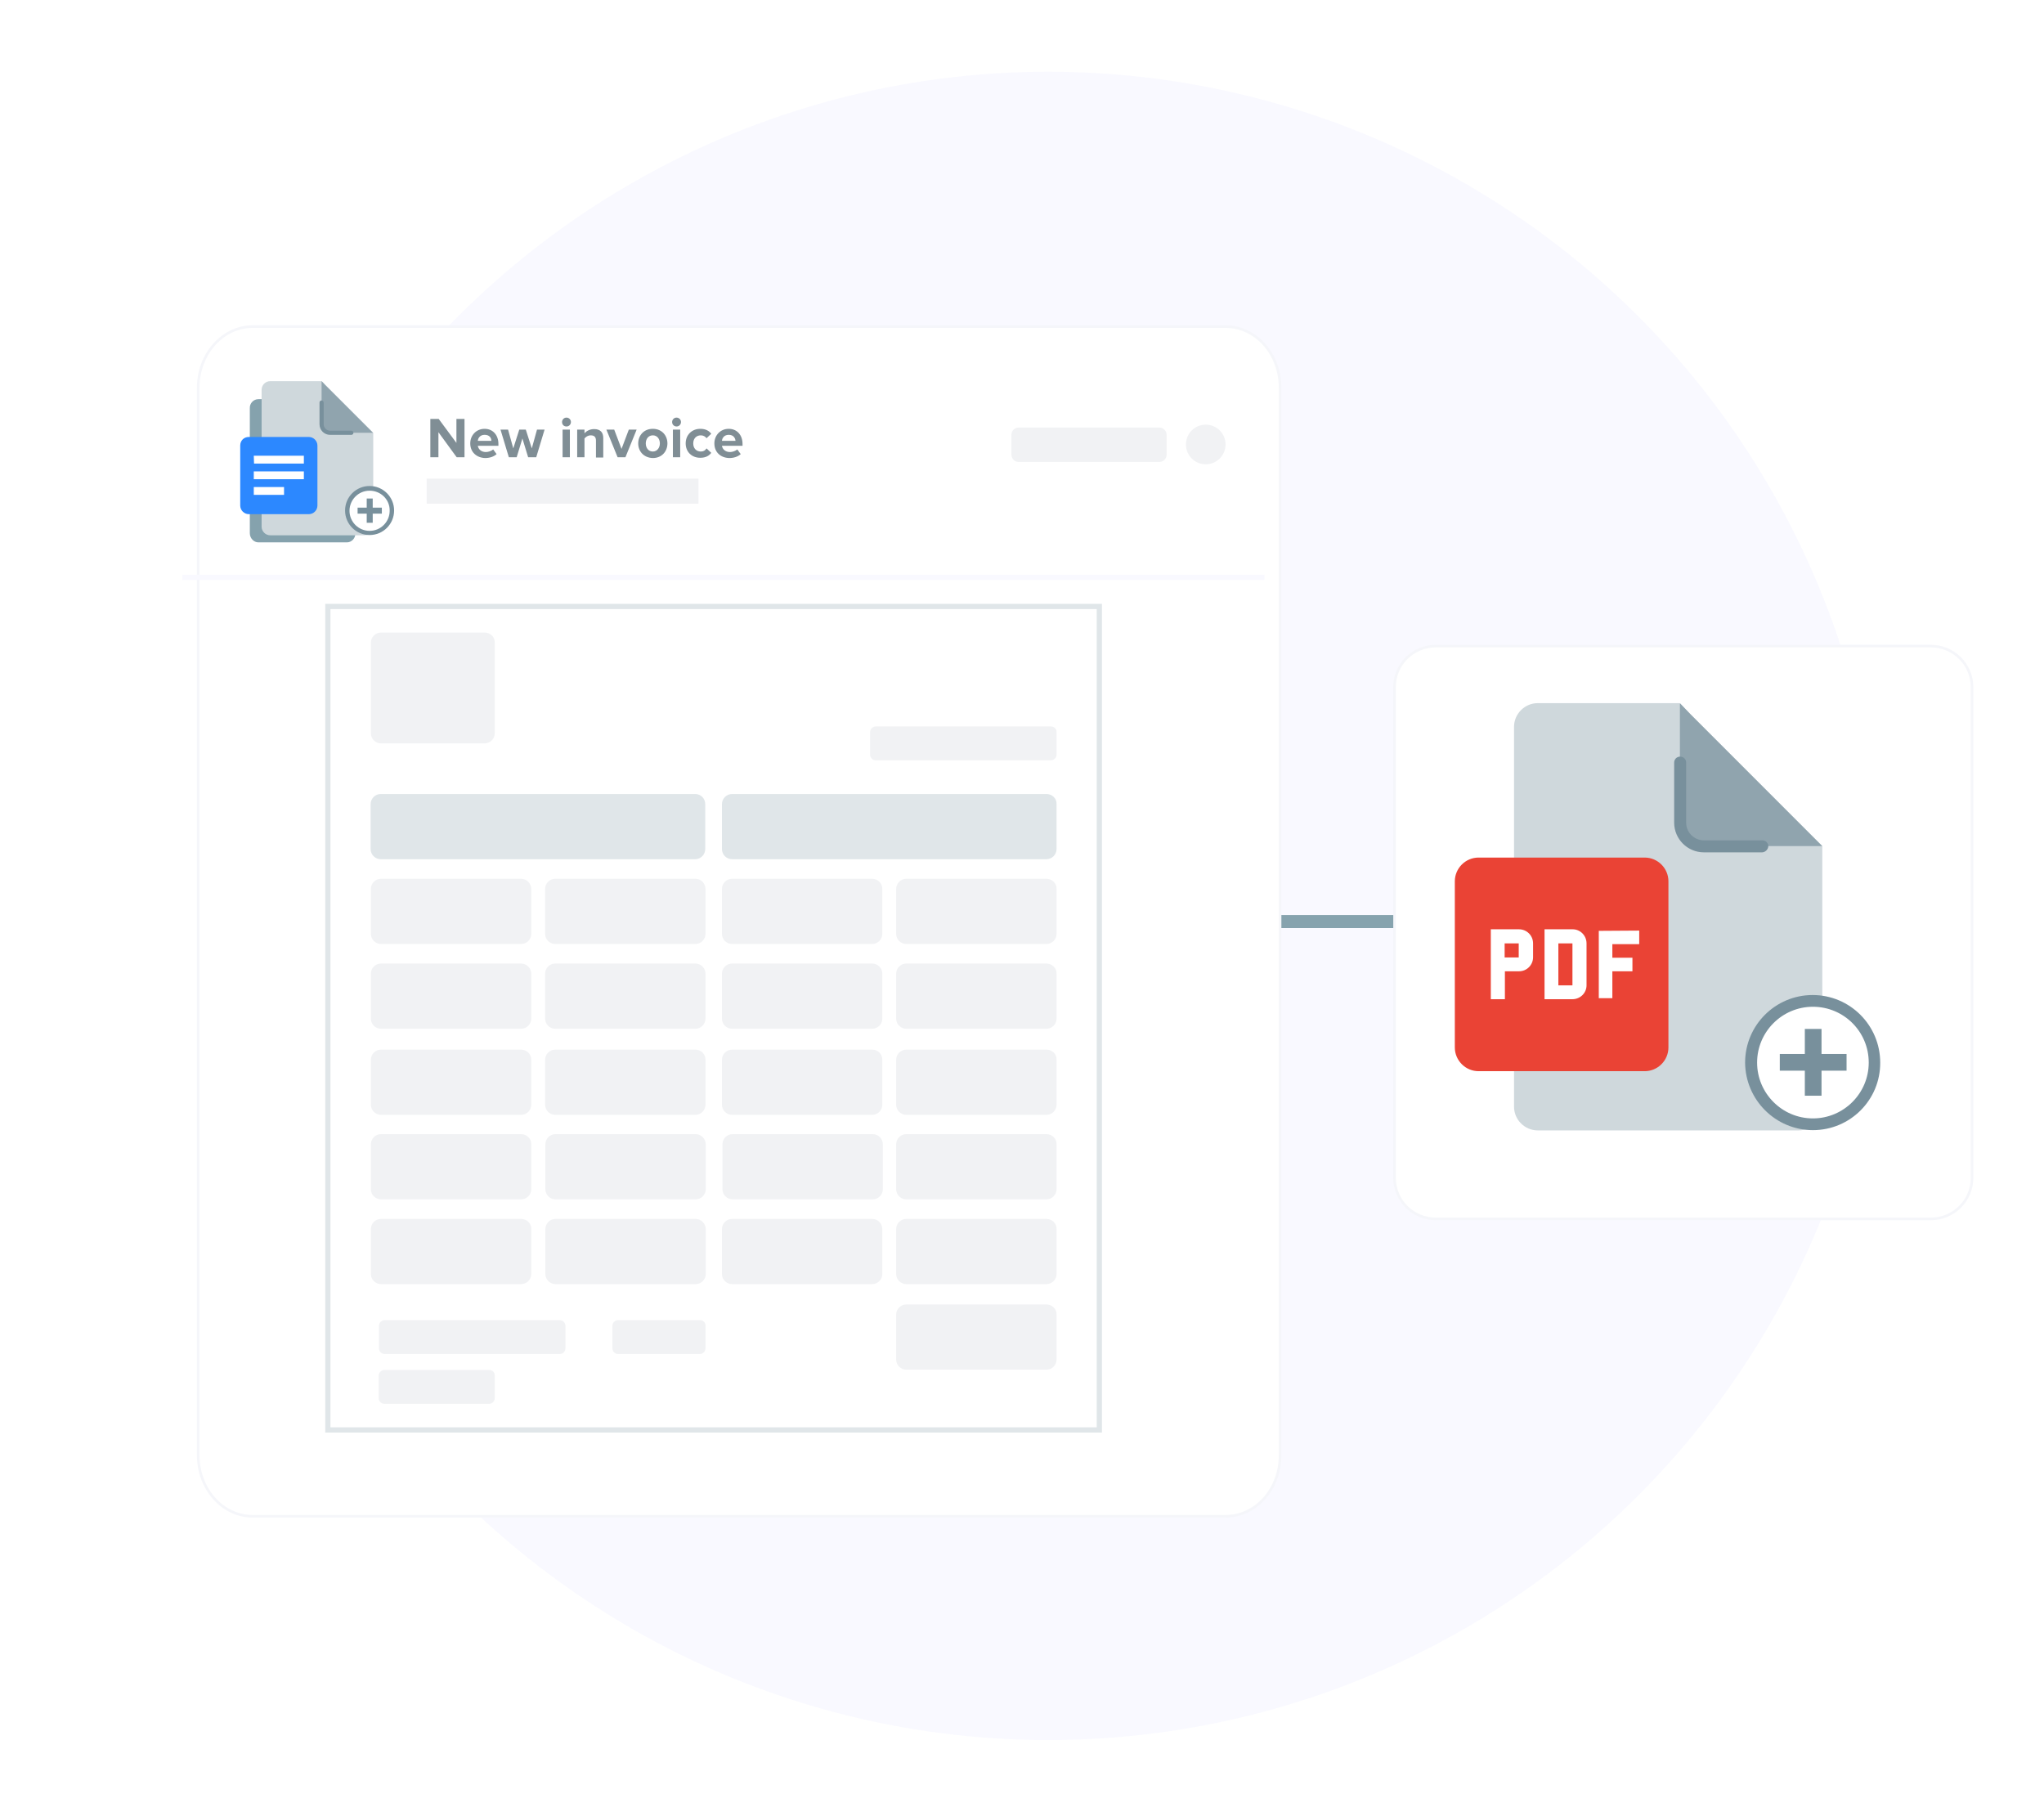<?xml version="1.0" encoding="utf-8"?><svg id="eD1TqAYvzRG1" xmlns="http://www.w3.org/2000/svg" xmlns:xlink="http://www.w3.org/1999/xlink" viewBox="0 0 783.7 687.7" shape-rendering="geometricPrecision" text-rendering="geometricPrecision"><defs><circle id="eD1TqAYvzRG2" r="319.8"/><filter id="eD1TqAYvzRG10-filter" x="-400%" width="600%" y="-400%" height="600%"><feGaussianBlur id="eD1TqAYvzRG10-filter-drop-shadow-0-blur" in="SourceAlpha" stdDeviation="8,8"/><feOffset id="eD1TqAYvzRG10-filter-drop-shadow-0-offset" dx="6" dy="6" result="tmp"/><feFlood id="eD1TqAYvzRG10-filter-drop-shadow-0-flood" flood-color="rgba(0,0,0,0.05)"/><feComposite id="eD1TqAYvzRG10-filter-drop-shadow-0-composite" operator="in" in2="tmp"/><feMerge id="eD1TqAYvzRG10-filter-drop-shadow-0-merge"><feMergeNode id="eD1TqAYvzRG10-filter-drop-shadow-0-merge-node-1"/><feMergeNode id="eD1TqAYvzRG10-filter-drop-shadow-0-merge-node-2" in="SourceGraphic"/></feMerge></filter><filter id="eD1TqAYvzRG11-filter" x="-400%" width="600%" y="-400%" height="600%"><feGaussianBlur id="eD1TqAYvzRG11-filter-drop-shadow-0-blur" in="SourceAlpha" stdDeviation="8,8"/><feOffset id="eD1TqAYvzRG11-filter-drop-shadow-0-offset" dx="6" dy="6" result="tmp"/><feFlood id="eD1TqAYvzRG11-filter-drop-shadow-0-flood" flood-color="rgba(0,0,0,0.05)"/><feComposite id="eD1TqAYvzRG11-filter-drop-shadow-0-composite" operator="in" in2="tmp"/><feMerge id="eD1TqAYvzRG11-filter-drop-shadow-0-merge"><feMergeNode id="eD1TqAYvzRG11-filter-drop-shadow-0-merge-node-1"/><feMergeNode id="eD1TqAYvzRG11-filter-drop-shadow-0-merge-node-2" in="SourceGraphic"/></feMerge></filter></defs><g><use width="639.6" height="639.6" xlink:href="#eD1TqAYvzRG2" transform="translate(401.9 347.3)" fill="#f9f9ff"/><g clip-path="url(#eD1TqAYvzRG8)"><g><rect width="265.6" height="5" rx="0" ry="0" transform="translate(386.2 350.8)" fill="#86a3ae"/></g><clipPath id="eD1TqAYvzRG8"><use width="639.6" height="639.6" xlink:href="#eD1TqAYvzRG2" transform="translate(401.9 347.3)"/></clipPath></g></g><path d="M544.5,241.7h189.8c8.7,0,15.8,7,15.8,15.7v188.2c0,8.7-7.1,15.7-15.8,15.7h-189.8c-8.7,0-15.8-7-15.8-15.7v-188.3c0-8.6,7.1-15.6,15.8-15.6v0Z" filter="url(#eD1TqAYvzRG10-filter)" fill="#fff" stroke="#f5f6fa" stroke-miterlimit="10"/><g filter="url(#eD1TqAYvzRG11-filter)"><g><path d="M463.9,575.3h-373c-11.6,0-20.9-10.5-20.9-23.4v-323.5-85.8c0-12.9,9.4-23.4,20.9-23.4h373c11.6,0,20.9,10.5,20.9,23.4v409.4c0,12.9-9.3,23.3-20.9,23.3Z" fill="#fff" stroke="#f5f6fa" stroke-miterlimit="10"/></g></g><rect width="104.2" height="9.6" rx="0" ry="0" transform="translate(163.6 183.5)" fill="#f1f2f4"/><g transform="translate(-66.724-1176.17)"><g transform="translate(-3200.49 306.9)"><path d="M3366.3,1022.3h9.4c15.4,0,27.8,13.4,27.8,29.8v21.6c0,2-1.5,3.5-3.3,3.5h-33.9c-1.8,0-3.3-1.6-3.3-3.5v-47.9c-.1-1.9,1.4-3.5,3.3-3.5Z" fill="#85a2ad"/></g><g transform="translate(2588.74-887.691)"><g transform="translate(-3755.81 1038.58)"><path d="M1376.9,1191.2v36c0,1.8-1.5,3.3-3.3,3.3h-36.2c-1.8,0-3.3-1.5-3.3-3.3v-52.5c0-1.8,1.5-3.3,3.3-3.3h19.7l19.8,19.8Z" fill="#cfd8dc"/></g><g transform="translate(-3755.81 1038.58)"><path d="M1375.2,1189.6l1.6,1.6h-16.4c-1.8,0-3.3-1.5-3.3-3.3v-16.5l1.4,1.5l1.7,1.7l13.3,13.3l1.7,1.7Z" fill="#90a4ae"/></g><g transform="translate(-3755.81 1038.58)"><path d="M1368.5,1192h-8.1c-2.3,0-4.1-1.8-4.1-4.1v-8.3c0-.5.4-.8.8-.8s.8.4.8.8v8.3c0,1.4,1.1,2.5,2.5,2.5h8.1c.5,0,.8.4.8.8s-.3.8-.8.8Z" fill="#78909c"/></g><g transform="translate(-3755.81 1038.58)"><ellipse rx="8.6" ry="8.5" transform="translate(1375.5 1221.1)" fill="#fff"/><path d="M1375.5,1230.4c-5.2,0-9.4-4.2-9.4-9.4s4.2-9.4,9.4-9.4s9.4,4.2,9.4,9.4-4.2,9.4-9.4,9.4Zm0-17c-4.3,0-7.7,3.5-7.7,7.7c0,4.3,3.5,7.7,7.7,7.7c4.3,0,7.7-3.5,7.7-7.7.1-4.3-3.4-7.7-7.7-7.7Z" fill="#78909c"/></g><g transform="translate(-3755.81 1038.58)"><path d="M1380.2,1219.9v2.3h-3.5v3.5h-2.3v-3.5h-3.5v-2.3h3.5v-3.5h2.3v3.5h3.5Z" fill="#78909c"/></g><g transform="translate(-3755.81 1038.58)"><path d="M1329.2,1192.8h23c1.8,0,3.3,1.5,3.3,3.3v23c0,1.8-1.5,3.3-3.3,3.3h-23c-1.8,0-3.3-1.5-3.3-3.3v-23c0-1.9,1.4-3.3,3.3-3.3Z" fill="#2c88ff"/></g><g transform="translate(-3755.81 1038.58)"><g><path d="M1331.1,1200h19.2v3h-19.1l-.1-3" fill="#fff"/></g><g><path d="M1331.1,1206h19.2v3h-19.2v-3" fill="#fff"/></g><g><rect width="11.6" height="3" rx="0" ry="0" transform="translate(1331.1 1212)" fill="#fff"/></g></g></g></g><path d="M444.5,163.9h-53.9c-1.5,0-2.8,1.2-2.8,2.8v7.6c0,1.5,1.2,2.8,2.8,2.8h53.9c1.5,0,2.8-1.2,2.8-2.8v-7.6c0-1.5-1.3-2.8-2.8-2.8Z" fill="#f1f2f4"/><circle r="7.6" transform="translate(462.3 170.4)" fill="#f1f2f4"/><line x1="484.8" y1="221.3" x2="69.9" y2="221.3" fill="none" stroke="#f9f9ff" stroke-width="2" stroke-miterlimit="10"/><rect width="295.8" height="315.7" rx="0" ry="0" transform="translate(125.7 232.5)" fill="none" stroke="#e0e6e9" stroke-width="2" stroke-miterlimit="10"/><g transform="translate(-10 74.468)"><g><path d="M708.7,250v99.8c0,5-4.1,9.1-9.1,9.1h-100c-5,0-9.1-4.1-9.1-9.1v-145.6c0-5,4.1-9.1,9.1-9.1h54.3L708.7,250Z" fill="#cfd8dc"/></g><g><path d="M704.2,245.4l4.5,4.5h-45.5c-5,0-9.1-4.1-9.1-9.1c0,0,0,0,0,0v-45.7l4,4.2l4.7,4.7l36.7,36.7l4.7,4.7Z" fill="#90a4ae"/></g><g><g><path d="M576.9,254.3h63.7c5,0,9.1,4.1,9.1,9.1v63.7c0,5-4.1,9.1-9.1,9.1h-63.7c-5,0-9.1-4.1-9.1-9.1v-63.7c0-5,4.1-9.1,9.1-9.1Z" fill="#ea4335"/></g></g><g><path d="M685.7,252.3h-22.4c-6.3,0-11.4-5.1-11.4-11.4v-23c0-1.3,1-2.3,2.3-2.3s2.3,1,2.3,2.3v23c0,3.8,3.1,6.8,6.8,6.8h22.4c1.3,0,2.3,1,2.3,2.3-.1,1.2-1.1,2.2-2.3,2.3Z" fill="#78909c"/></g><g><g><path d="M623,282.4v25.8h5.2v-10.3h7.7v-5.2h-7.7v-5.2h10.3v-5.2l-15.5.1Z" fill="#fff"/></g><g><path d="M602.2,281.8v26.8h10.7c3,0,5.4-2.4,5.4-5.3c0,0,0,0,0,0v-16.1c0-3-2.4-5.4-5.3-5.4c0,0,0,0,0,0h-10.8m5.3,5.4h5.4v16.1h-5.4v-16.1Z" fill="#fff"/></g><g><path d="M581.6,281.8v26.8h5.4v-10.7h5.4c3,0,5.4-2.4,5.4-5.4v-5.3c0-3-2.4-5.4-5.4-5.4h-10.8m5.3,5.4h5.4v5.4h-5.4v-5.4Z" fill="#fff"/></g></g><g><circle r="23.7" transform="translate(705.1 332.9)" fill="#fff"/><path d="M705.1,358.8c-14.3,0-25.9-11.6-26-25.9c0-14.3,11.6-25.9,25.9-25.9s25.9,11.6,25.9,25.9c.1,14.3-11.5,25.9-25.8,25.9Zm0-47.3c-11.8,0-21.4,9.6-21.4,21.4s9.6,21.4,21.4,21.4s21.4-9.6,21.4-21.4c0-11.9-9.6-21.4-21.4-21.4Z" fill="#78909c"/></g><g><path d="M718,329.6v6.4h-9.6v9.6h-6.4v-9.6h-9.6v-6.4h9.6v-9.6h6.4v9.6h9.6Z" fill="#78909c"/></g></g><g><path d="M175.1,175.3l-7-9.6v9.6h-3.1v-14.7h3.2l6.8,9.2v-9.2h3.1v14.7h-3Z" fill="#808e95"/><path d="M180.3,170c0-3.1,2.3-5.6,5.5-5.6s5.3,2.4,5.3,5.8v.7h-7.9c.2,1.3,1.3,2.4,3.1,2.4.9,0,2.1-.4,2.8-1l1.3,1.8c-1.1,1-2.7,1.5-4.4,1.5-3.2-.1-5.7-2.2-5.7-5.6Zm5.5-3.3c-1.7,0-2.5,1.2-2.6,2.3h5.2c0-1.1-.7-2.3-2.6-2.3Z" fill="#808e95"/><path d="M202.5,175.3l-2.2-7.2-2.2,7.2h-3l-3.2-10.6h2.9l2,7.2l2.3-7.2h2.5l2.3,7.2l2-7.2h2.9l-3.2,10.6h-3.1Z" fill="#808e95"/><path d="M215.5,161.8c0-.9.7-1.7,1.7-1.7.9,0,1.7.7,1.7,1.7c0,.9-.7,1.7-1.7,1.7s-1.7-.7-1.7-1.7Zm.2,13.5v-10.6h2.8v10.6h-2.8Z" fill="#808e95"/><path d="M228.5,175.3v-6.4c0-1.5-.8-2-2-2-1.1,0-1.9.6-2.4,1.2v7.2h-2.8v-10.6h2.8v1.4c.7-.8,2-1.6,3.7-1.6c2.4,0,3.5,1.3,3.5,3.4v7.5h-2.8Z" fill="#808e95"/><path d="M236.8,175.3l-4.3-10.6h3l2.8,7.4l2.8-7.4h3l-4.3,10.6h-3Z" fill="#808e95"/><path d="M244.7,170c0-3,2.1-5.6,5.6-5.6s5.6,2.6,5.6,5.6-2.1,5.6-5.6,5.6c-3.5-.1-5.6-2.6-5.6-5.6Zm8.3,0c0-1.7-1-3.1-2.7-3.1s-2.7,1.4-2.7,3.1s1,3.1,2.7,3.1s2.7-1.5,2.7-3.1Z" fill="#808e95"/><path d="M257.7,161.8c0-.9.7-1.7,1.7-1.7.9,0,1.7.7,1.7,1.7c0,.9-.7,1.7-1.7,1.7-.9,0-1.7-.7-1.7-1.7Zm.3,13.5v-10.6h2.8v10.6h-2.8Z" fill="#808e95"/><path d="M262.9,170c0-3.3,2.4-5.6,5.6-5.6c2.2,0,3.5.9,4.2,1.9l-1.8,1.7c-.5-.7-1.3-1.1-2.2-1.1-1.7,0-2.9,1.2-2.9,3.1s1.2,3.1,2.9,3.1c1,0,1.7-.4,2.2-1.2l1.8,1.7c-.7,1-2,1.9-4.2,1.9-3.3,0-5.6-2.3-5.6-5.5Z" fill="#808e95"/><path d="M273.9,170c0-3.1,2.3-5.6,5.5-5.6s5.3,2.4,5.3,5.8v.7h-7.9c.2,1.3,1.3,2.4,3.1,2.4.9,0,2.1-.4,2.8-1l1.3,1.8c-1.1,1-2.7,1.5-4.4,1.5-3.3-.1-5.7-2.2-5.7-5.6Zm5.5-3.3c-1.7,0-2.5,1.2-2.6,2.3h5.2c-.1-1.1-.8-2.3-2.6-2.3Z" fill="#808e95"/></g><path d="M268.4,506.1h-31.4c-1.2,0-2.2,1-2.2,2.2v8.6c0,1.2,1,2.2,2.2,2.2h31.3c1.2,0,2.2-1,2.2-2.2v-8.6c.1-1.2-.9-2.2-2.1-2.2Z" fill="#f1f2f4"/><path d="M214.6,506.1h-67.1c-1.2,0-2.2,1-2.2,2.2v8.6c0,1.2,1,2.2,2.2,2.2h67.1c1.2,0,2.2-1,2.2-2.2v-8.6c0-1.2-1-2.2-2.2-2.2Z" fill="#f1f2f4"/><path d="M402.9,278.5h-67.1c-1.2,0-2.2,1-2.2,2.2v8.6c0,1.2,1,2.2,2.2,2.2h67.1c1.2,0,2.2-1,2.2-2.2v-8.6c.1-1.2-.9-2.2-2.2-2.2Z" fill="#f1f2f4"/><path d="M187.5,525.2h-40.1c-1.2,0-2.2,1-2.2,2.2v8.6c0,1.2,1,2.2,2.2,2.2h40.1c1.2,0,2.2-1,2.2-2.2v-8.6c.1-1.2-.9-2.2-2.2-2.2Z" fill="#f1f2f4"/><path d="M401.2,304.4h-120.5c-2.2,0-3.9,1.8-3.9,3.9v17.2c0,2.2,1.8,3.9,3.9,3.9h120.5c2.2,0,3.9-1.8,3.9-3.9v-17.2c.1-2.2-1.7-3.9-3.9-3.9Z" fill="#e0e6e9"/><path d="M334.4,336.9h-53.7c-2.2,0-3.9,1.8-3.9,3.9v17.2c0,2.2,1.8,3.9,3.9,3.9h53.7c2.2,0,3.9-1.8,3.9-3.9v-17.2c0-2.1-1.7-3.9-3.9-3.9Z" fill="#f1f2f4"/><path d="M185.8,242.5h-39.7c-2.2,0-3.9,1.8-3.9,3.9v34.7c0,2.2,1.8,3.9,3.9,3.9h39.7c2.2,0,3.9-1.8,3.9-3.9v-34.7c.1-2.2-1.7-3.9-3.9-3.9Z" fill="#f1f2f4"/><path d="M401.2,336.9h-53.7c-2.2,0-3.9,1.8-3.9,3.9v17.2c0,2.2,1.8,3.9,3.9,3.9h53.7c2.2,0,3.9-1.8,3.9-3.9v-17.2c.1-2.1-1.7-3.9-3.9-3.9Z" fill="#f1f2f4"/><path d="M334.4,369.4h-53.7c-2.2,0-3.9,1.8-3.9,3.9v17.2c0,2.2,1.8,3.9,3.9,3.9h53.7c2.2,0,3.9-1.8,3.9-3.9v-17.2c0-2.1-1.7-3.9-3.9-3.9Z" fill="#f1f2f4"/><path d="M401.2,369.4h-53.7c-2.2,0-3.9,1.8-3.9,3.9v17.2c0,2.2,1.8,3.9,3.9,3.9h53.7c2.2,0,3.9-1.8,3.9-3.9v-17.2c.1-2.1-1.7-3.9-3.9-3.9Z" fill="#f1f2f4"/><path d="M266.5,304.4h-120.5c-2.2,0-3.9,1.8-3.9,3.9v17.2c0,2.2,1.8,3.9,3.9,3.9h120.5c2.2,0,3.9-1.8,3.9-3.9v-17.2c0-2.2-1.7-3.9-3.9-3.9Z" fill="#e0e6e9"/><path d="M199.8,336.9h-53.7c-2.2,0-3.9,1.8-3.9,3.9v17.2c0,2.2,1.8,3.9,3.9,3.9h53.7c2.2,0,3.9-1.8,3.9-3.9v-17.2c0-2.1-1.8-3.9-3.9-3.9Z" fill="#f1f2f4"/><path d="M266.6,336.9h-53.7c-2.2,0-3.9,1.8-3.9,3.9v17.2c0,2.2,1.8,3.9,3.9,3.9h53.7c2.2,0,3.9-1.8,3.9-3.9v-17.2c0-2.1-1.7-3.9-3.9-3.9Z" fill="#f1f2f4"/><path d="M199.8,369.4h-53.7c-2.2,0-3.9,1.8-3.9,3.9v17.2c0,2.2,1.8,3.9,3.9,3.9h53.7c2.2,0,3.9-1.8,3.9-3.9v-17.2c0-2.1-1.8-3.9-3.9-3.9Z" fill="#f1f2f4"/><path d="M266.6,369.4h-53.7c-2.2,0-3.9,1.8-3.9,3.9v17.2c0,2.2,1.8,3.9,3.9,3.9h53.7c2.2,0,3.9-1.8,3.9-3.9v-17.2c0-2.1-1.7-3.9-3.9-3.9Z" fill="#f1f2f4"/><path d="M334.4,402.4h-53.7c-2.2,0-3.9,1.8-3.9,3.9v17.2c0,2.2,1.8,3.9,3.9,3.9h53.7c2.2,0,3.9-1.8,3.9-3.9v-17.2c0-2.2-1.7-3.9-3.9-3.9Z" fill="#f1f2f4"/><path d="M401.2,402.4h-53.7c-2.2,0-3.9,1.8-3.9,3.9v17.2c0,2.2,1.8,3.9,3.9,3.9h53.7c2.2,0,3.9-1.8,3.9-3.9v-17.2c.1-2.2-1.7-3.9-3.9-3.9Z" fill="#f1f2f4"/><path d="M199.8,402.4h-53.7c-2.2,0-3.9,1.8-3.9,3.9v17.2c0,2.2,1.8,3.9,3.9,3.9h53.7c2.2,0,3.9-1.8,3.9-3.9v-17.2c0-2.2-1.8-3.9-3.9-3.9Z" fill="#f1f2f4"/><path d="M266.6,402.4h-53.7c-2.2,0-3.9,1.8-3.9,3.9v17.2c0,2.2,1.8,3.9,3.9,3.9h53.7c2.2,0,3.9-1.8,3.9-3.9v-17.2c0-2.2-1.7-3.9-3.9-3.9Z" fill="#f1f2f4"/><path d="M334.6,434.8h-53.7c-2.2,0-3.9,1.8-3.9,3.9v17.2c0,2.2,1.8,3.9,3.9,3.9h53.7c2.2,0,3.9-1.8,3.9-3.9v-17.2c0-2.1-1.7-3.9-3.9-3.9Z" fill="#f1f2f4"/><path d="M401.2,434.8h-53.7c-2.2,0-3.9,1.8-3.9,3.9v17.2c0,2.2,1.8,3.9,3.9,3.9h53.7c2.2,0,3.9-1.8,3.9-3.9v-17.2c.1-2.1-1.7-3.9-3.9-3.9Z" fill="#f1f2f4"/><path d="M334.4,467.3h-53.7c-2.2,0-3.9,1.8-3.9,3.9v17.2c0,2.2,1.8,3.9,3.9,3.9h53.7c2.2,0,3.9-1.8,3.9-3.9v-17.2c0-2.1-1.7-3.9-3.9-3.9Z" fill="#f1f2f4"/><path d="M401.2,467.3h-53.7c-2.2,0-3.9,1.8-3.9,3.9v17.2c0,2.2,1.8,3.9,3.9,3.9h53.7c2.2,0,3.9-1.8,3.9-3.9v-17.2c.1-2.1-1.7-3.9-3.9-3.9Z" fill="#f1f2f4"/><path d="M401.2,500.1h-53.7c-2.2,0-3.9,1.8-3.9,3.9v17.2c0,2.2,1.8,3.9,3.9,3.9h53.7c2.2,0,3.9-1.8,3.9-3.9v-17.2c.1-2.1-1.7-3.9-3.9-3.9Z" fill="#f1f2f4"/><path d="M199.8,434.8h-53.7c-2.2,0-3.9,1.8-3.9,3.9v17.2c0,2.2,1.8,3.9,3.9,3.9h53.7c2.2,0,3.9-1.8,3.9-3.9v-17.2c.1-2.1-1.7-3.9-3.9-3.9Z" fill="#f1f2f4"/><path d="M266.7,434.8h-53.7c-2.2,0-3.9,1.8-3.9,3.9v17.2c0,2.2,1.8,3.9,3.9,3.9h53.7c2.2,0,3.9-1.8,3.9-3.9v-17.2c0-2.1-1.8-3.9-3.9-3.9Z" fill="#f1f2f4"/><path d="M199.8,467.3h-53.7c-2.2,0-3.9,1.8-3.9,3.9v17.2c0,2.2,1.8,3.9,3.9,3.9h53.7c2.2,0,3.9-1.8,3.9-3.9v-17.2c.1-2.1-1.7-3.9-3.9-3.9Z" fill="#f1f2f4"/><path d="M266.7,467.3h-53.7c-2.2,0-3.9,1.8-3.9,3.9v17.2c0,2.2,1.8,3.9,3.9,3.9h53.7c2.2,0,3.9-1.8,3.9-3.9v-17.2c0-2.1-1.8-3.9-3.9-3.9Z" fill="#f1f2f4"/></svg>